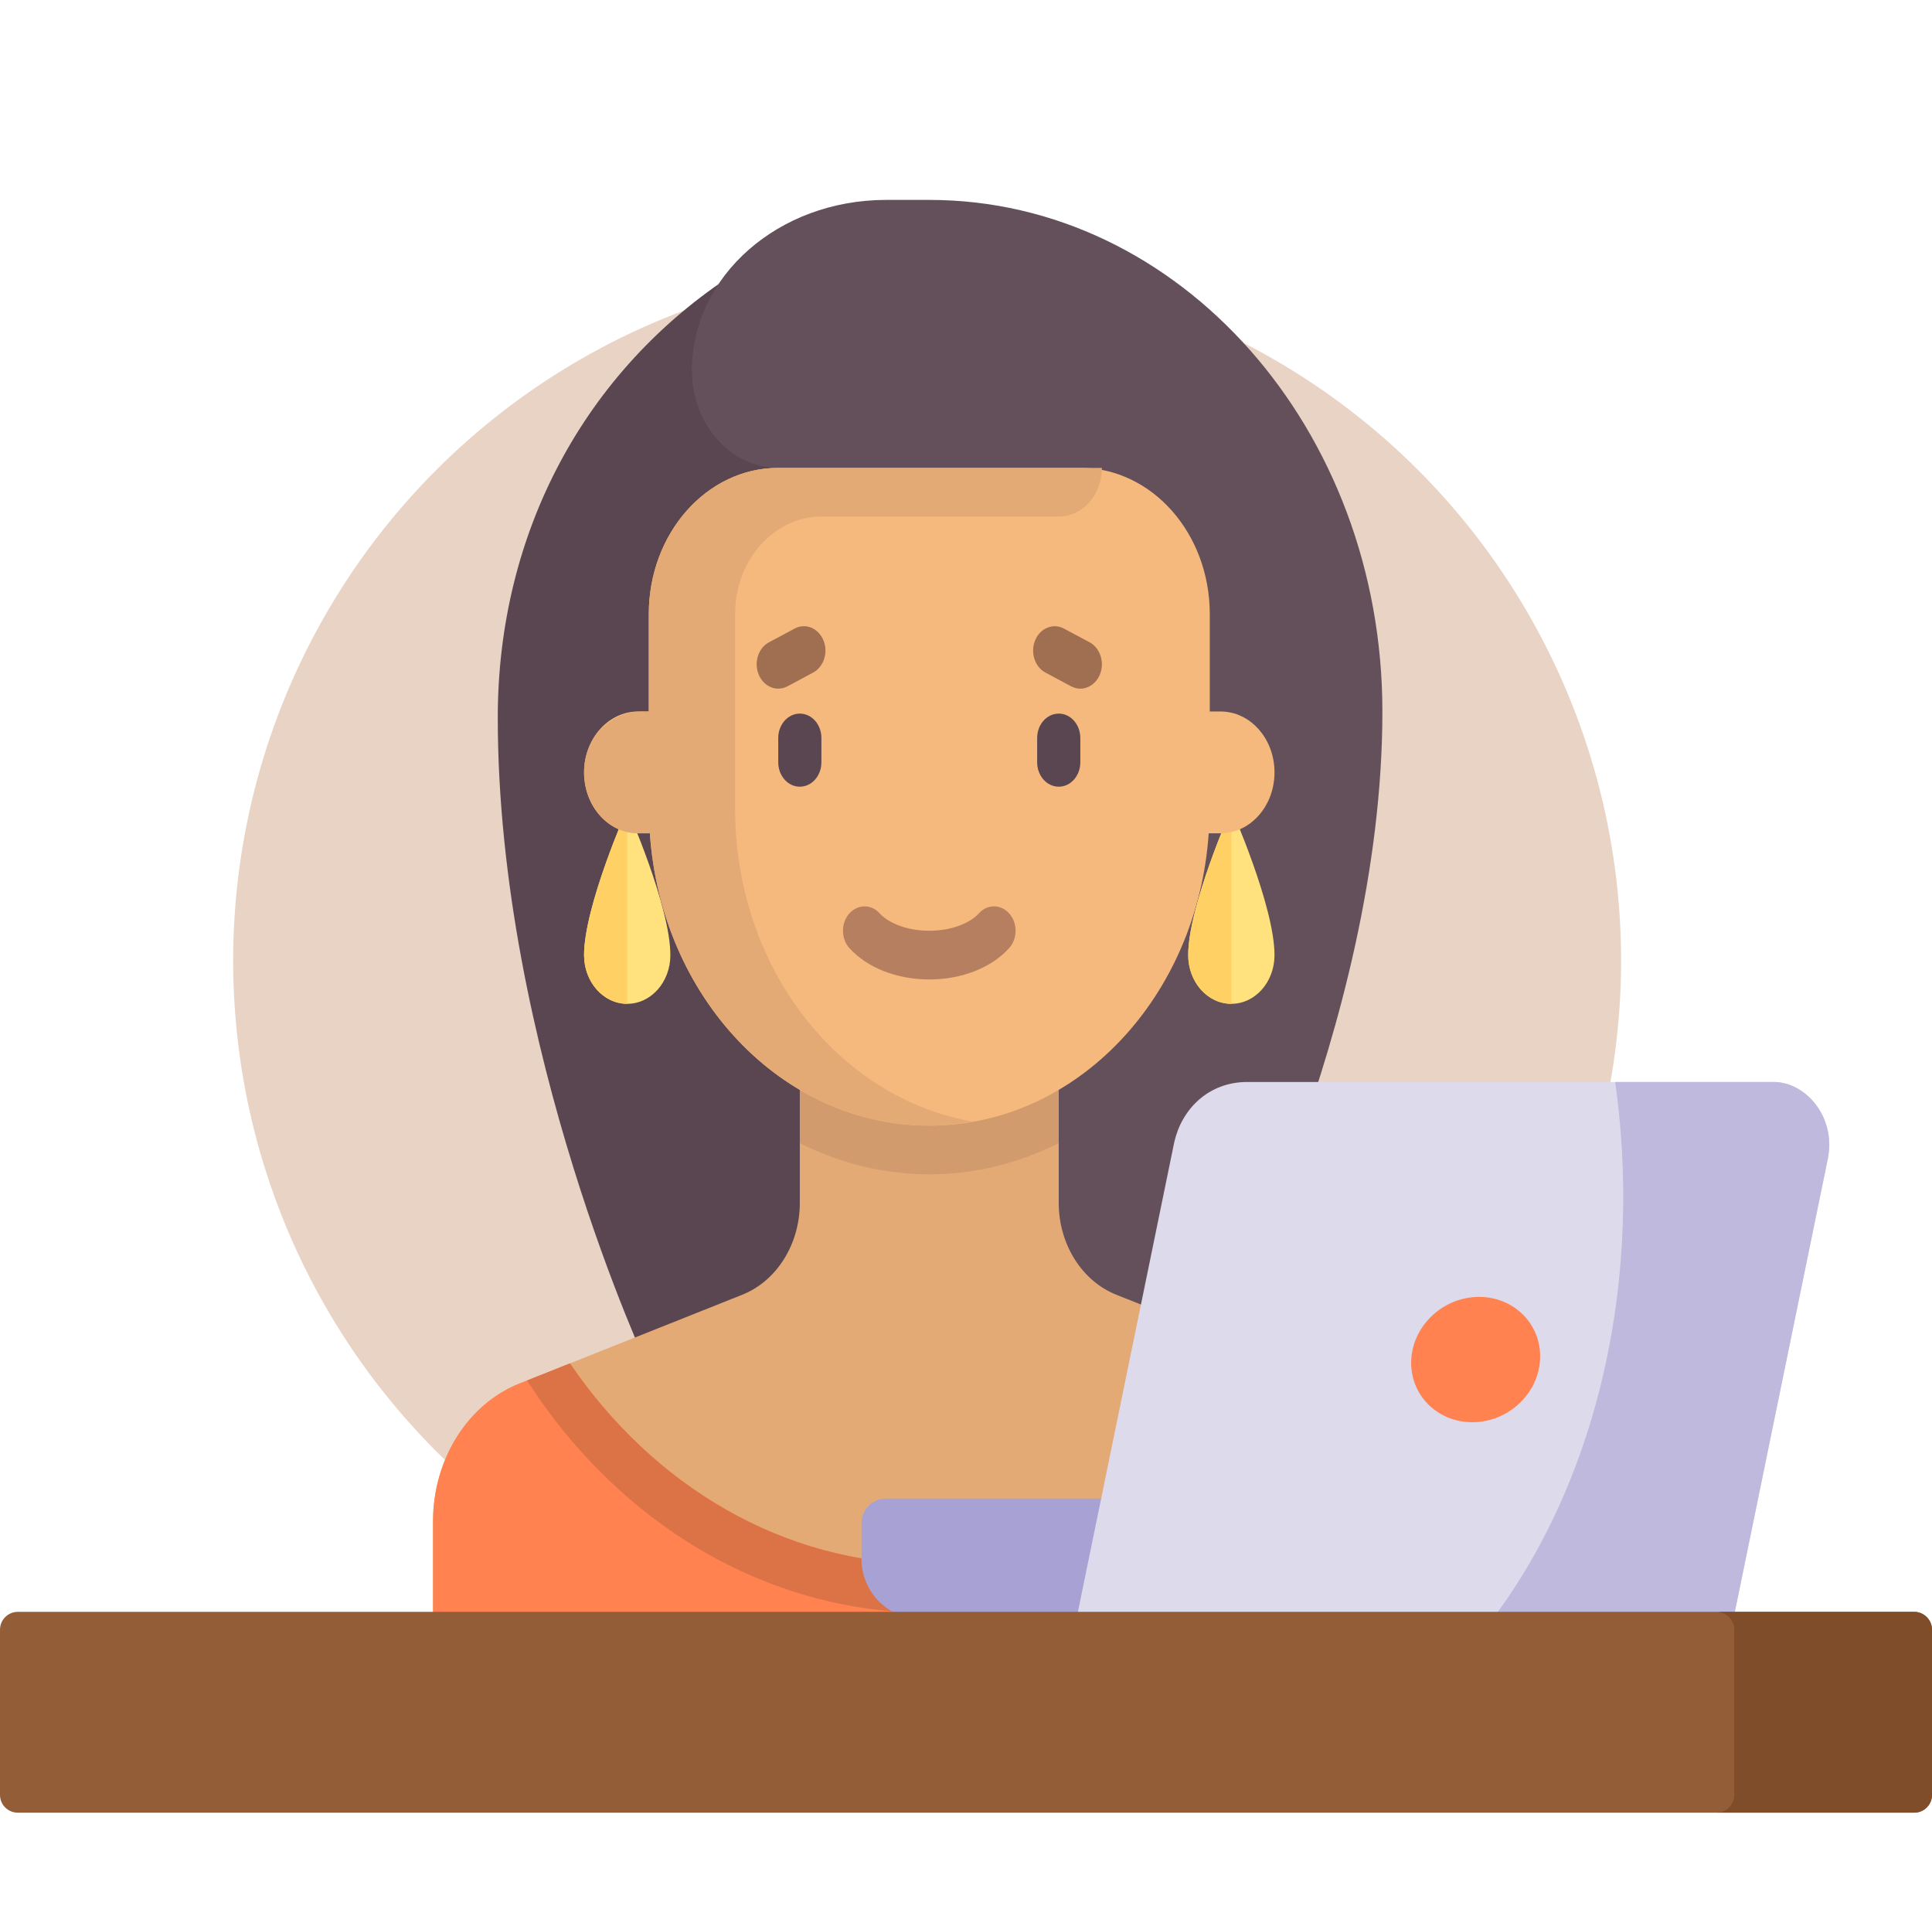 <svg width="174" height="172" viewBox="0 0 174 172" fill="none" xmlns="http://www.w3.org/2000/svg">
<circle cx="83.5" cy="86.5" r="62.5" fill="#E8D3C5"/>
<path d="M58.432 123.29C58.432 123.29 44.83 94.342 44.83 64.615C44.83 48.043 52.602 33.355 66.205 24.581H77.864V123.29H58.432Z" fill="#5A4650"/>
<path d="M108.955 121.097C108.955 121.097 124.501 92.581 124.501 64.064C124.5 38.624 106.231 18 83.693 18H79.807C70.091 18 62.318 24.875 62.318 33.355C62.318 38.2 65.798 42.129 70.091 42.129H77.864V121.096H108.955V121.097Z" fill="#64505A"/>
<path d="M60.375 86C60.375 88.423 58.635 90.387 56.489 90.387C54.342 90.387 52.602 88.423 52.602 86C52.602 81.613 56.489 72.839 56.489 72.839C56.489 72.839 60.375 81.613 60.375 86Z" fill="#FFE17D"/>
<path d="M56.489 72.839C56.489 72.839 52.602 81.613 52.602 86C52.602 88.423 54.343 90.387 56.489 90.387V72.839Z" fill="#FFD164"/>
<path d="M114.785 86C114.785 88.423 113.044 90.387 110.898 90.387C108.752 90.387 107.012 88.423 107.012 86C107.012 81.613 110.898 72.839 110.898 72.839C110.898 72.839 114.785 81.613 114.785 86Z" fill="#FFE17D"/>
<path d="M110.898 72.839C110.898 72.839 107.012 81.613 107.012 86C107.012 88.423 108.752 90.387 110.898 90.387V72.839Z" fill="#FFD164"/>
<path d="M120.608 124.578L100.538 116.582C97.431 115.344 95.352 112.028 95.352 108.308V96.968H72.034V108.308C72.034 112.028 69.956 115.344 66.848 116.582L46.779 124.578C42.117 126.435 39 131.409 39 136.989V147.419C39 151.053 41.61 154 44.83 154H122.557C125.777 154 128.387 151.053 128.387 147.419V136.989C128.387 131.409 125.27 126.435 120.608 124.578Z" fill="#E3AA75"/>
<path d="M83.693 105.742C87.823 105.742 91.765 104.726 95.352 102.935V96.968H72.034V102.935C75.622 104.726 79.564 105.742 83.693 105.742Z" fill="#D29B6E"/>
<path d="M109.927 64.064H108.955V55.29C108.955 48.022 103.735 42.129 97.296 42.129H70.091C63.652 42.129 58.432 48.022 58.432 55.29V64.064H57.461C54.778 64.064 52.602 66.52 52.602 69.548C52.602 72.577 54.778 75.032 57.461 75.032H58.53C59.526 89.753 70.398 101.355 83.694 101.355C96.989 101.355 107.862 89.753 108.857 75.032H109.927C112.61 75.032 114.785 72.577 114.785 69.548C114.785 66.52 112.61 64.064 109.927 64.064Z" fill="#F5B97D"/>
<path d="M72.034 70.836C70.96 70.836 70.091 69.854 70.091 68.642V66.449C70.091 65.236 70.96 64.255 72.034 64.255C73.108 64.255 73.977 65.236 73.977 66.449V68.642C73.977 69.855 73.108 70.836 72.034 70.836Z" fill="#5A4650"/>
<path d="M95.352 70.836C94.278 70.836 93.409 69.854 93.409 68.642V66.449C93.409 65.236 94.278 64.255 95.352 64.255C96.427 64.255 97.296 65.236 97.296 66.449V68.642C97.296 69.855 96.427 70.836 95.352 70.836Z" fill="#5A4650"/>
<path d="M83.693 88.193C80.777 88.193 78.088 87.137 76.499 85.368C75.735 84.515 75.727 83.127 76.48 82.266C77.237 81.401 78.467 81.394 79.228 82.245C79.875 82.965 81.431 83.806 83.693 83.806C85.955 83.806 87.511 82.965 88.158 82.245C88.919 81.394 90.149 81.401 90.906 82.266C91.66 83.127 91.652 84.516 90.887 85.368C89.299 87.137 86.61 88.193 83.693 88.193Z" fill="#B67F5F"/>
<path d="M70.093 62.008C69.364 62.008 68.668 61.545 68.336 60.754C67.875 59.659 68.29 58.35 69.26 57.832L71.567 56.598C72.533 56.078 73.694 56.546 74.154 57.641C74.615 58.736 74.199 60.044 73.23 60.563L70.922 61.797C70.655 61.939 70.372 62.008 70.093 62.008Z" fill="#A06E50"/>
<path d="M97.294 62.008C97.015 62.008 96.732 61.939 96.465 61.797L94.157 60.563C93.187 60.045 92.772 58.736 93.233 57.641C93.692 56.548 94.856 56.081 95.82 56.598L98.127 57.832C99.097 58.35 99.512 59.659 99.051 60.754C98.719 61.545 98.023 62.008 97.294 62.008Z" fill="#A06E50"/>
<path d="M120.608 124.578L116.052 122.763C108.593 133.734 96.892 140.839 83.693 140.839C70.495 140.839 58.794 133.734 51.335 122.763L46.779 124.578C42.117 126.435 39 131.409 39 136.989V147.419C39 151.054 41.61 154 44.83 154H122.557C125.777 154 128.387 151.054 128.387 147.419V136.989C128.387 131.409 125.27 126.435 120.608 124.578Z" fill="#FF8250"/>
<path d="M83.694 140.839C70.495 140.839 58.794 133.734 51.335 122.763L47.466 124.304C55.585 136.975 68.782 145.226 83.694 145.226C98.605 145.226 111.802 136.975 119.921 124.304L116.051 122.763C108.593 133.734 96.892 140.839 83.694 140.839Z" fill="#DC7346"/>
<path d="M58.432 55.29V64.064H57.738C55.197 64.064 52.881 66.128 52.628 68.982C52.336 72.265 54.612 75.032 57.46 75.032H58.53C59.525 89.753 70.398 101.355 83.694 101.355C85.023 101.355 86.319 101.208 87.592 100.985C75.484 98.876 66.205 87.096 66.205 72.838V55.29C66.205 50.444 69.685 46.516 73.977 46.516H95.353C97.499 46.516 99.239 44.551 99.239 42.129H70.091C63.652 42.129 58.432 48.021 58.432 55.29Z" fill="#E3AA75"/>
<path fill-rule="evenodd" clip-rule="evenodd" d="M77.587 137.142V140.38C77.587 143.368 80.036 145.817 83.024 145.817L91.002 149.229L96.939 145.817L101.2 140.38L99.172 134.935H79.785C78.574 134.935 77.587 135.93 77.587 137.142Z" fill="#A7A2D3"/>
<path fill-rule="evenodd" clip-rule="evenodd" d="M105.731 102.968L99.172 134.934L96.939 145.817L120.12 152.236L156.105 145.817L164.61 104.377C164.691 103.955 164.736 103.551 164.745 103.148V103.004C164.709 99.819 162.233 97.424 159.757 97.424H112.343C108.808 97.424 106.439 99.891 105.767 102.798L105.731 102.968Z" fill="#DDDAEC"/>
<path fill-rule="evenodd" clip-rule="evenodd" d="M145.465 97.424C145.941 100.761 146.192 104.216 146.192 107.75C146.192 122.697 141.67 136.19 134.394 145.817H156.105L164.61 104.377C164.691 103.955 164.736 103.551 164.745 103.148V103.004C164.709 99.819 162.233 97.424 159.757 97.424H145.465Z" fill="#BEB9DD"/>
<path fill-rule="evenodd" clip-rule="evenodd" d="M133.21 116.776C130.008 116.776 127.271 119.306 127.101 122.419C126.93 125.532 129.389 128.062 132.6 128.062C135.803 128.062 138.539 125.532 138.701 122.419C138.871 119.306 136.413 116.776 133.21 116.776Z" fill="#FF8250"/>
<path fill-rule="evenodd" clip-rule="evenodd" d="M172.403 145.135H1.598C0.715 145.135 0 145.86 0 146.743V161.62C0 162.503 0.715 163.218 1.598 163.218H172.403C173.276 163.218 174.001 162.503 174.001 161.62V146.743C174.001 145.86 173.276 145.135 172.403 145.135Z" fill="#935D38"/>
<path fill-rule="evenodd" clip-rule="evenodd" d="M156.187 146.743V161.62C156.187 162.503 155.472 163.218 154.589 163.218H172.403C173.276 163.218 174.001 162.503 174.001 161.62V146.743C174.001 145.86 173.276 145.135 172.403 145.135H164.444H154.609C155.482 145.145 156.187 145.87 156.187 146.743Z" fill="#7F4D2A"/>
</svg>
